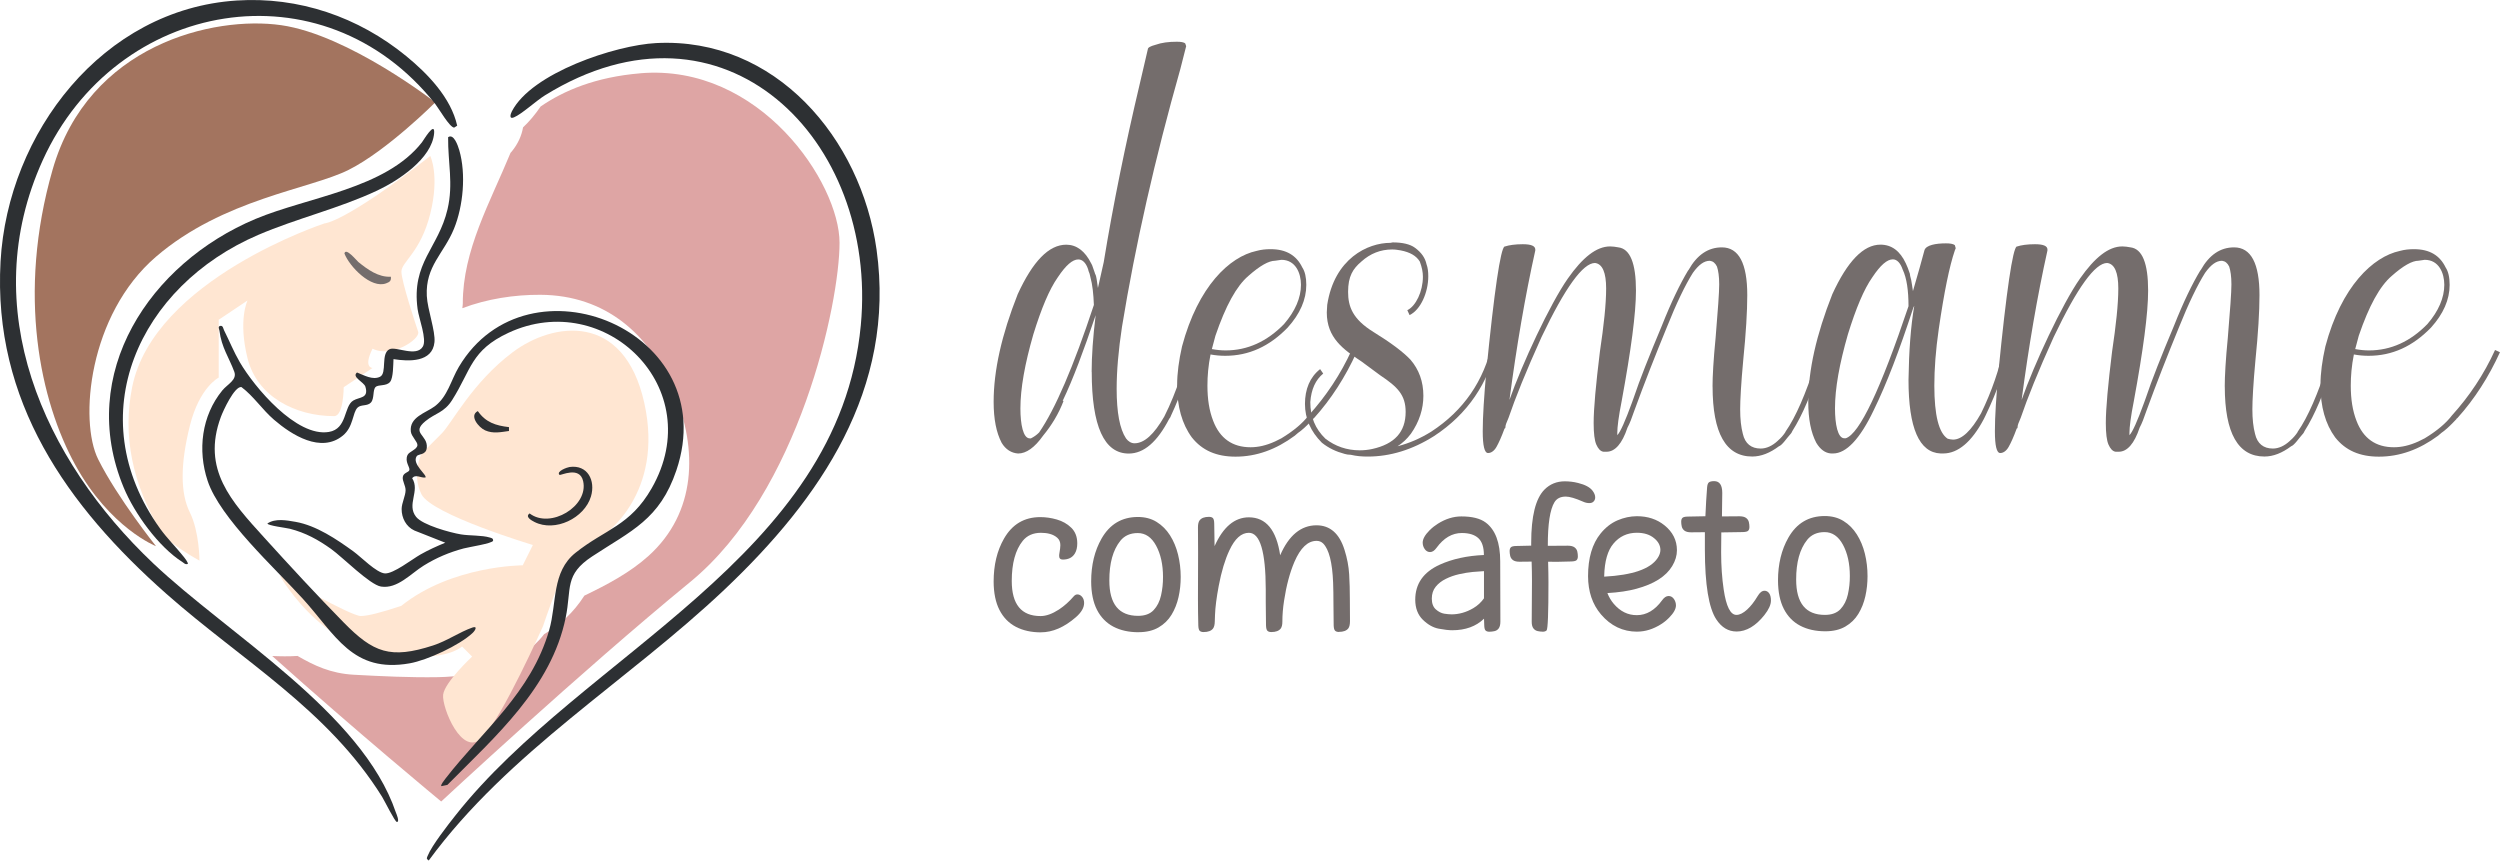 <svg width="337" height="116" viewBox="0 0 337 116" fill="none" xmlns="http://www.w3.org/2000/svg">
<g clip-path="url(#clip0_5_228)">
<path d="M86.319 9.881C80.302 10.381 76.002 12.206 72.875 14.356C72.138 15.443 71.355 16.373 70.508 17.169C70.316 18.268 69.84 19.366 69.005 20.395C68.947 20.465 68.877 20.535 68.819 20.604C66.075 27.265 62.373 33.734 62.385 40.912C62.385 41.133 62.344 41.331 62.321 41.546C65.663 40.284 69.33 39.721 72.834 39.738C81.659 39.785 87.63 45.08 90.896 52.955C94.07 60.61 93.89 69.096 87.427 74.931C84.926 77.186 81.857 78.808 78.776 80.29C77.29 82.609 75.445 84.277 73.356 85.48C70.2 89.595 64.491 91.188 59.043 91.281C55.323 91.345 51.407 91.159 47.699 90.955C44.56 90.781 42.338 89.706 40.11 88.421C38.921 88.497 37.795 88.479 36.693 88.427C48.024 98.587 59.472 108.043 59.472 108.043C59.472 108.043 78.265 90.56 93.031 78.459C107.798 66.358 113.171 40.807 113.171 32.734C113.171 24.661 102.431 8.527 86.324 9.875L86.319 9.881Z" fill="#DEA5A4"></path>
<path d="M58.677 13.798C58.677 13.798 52.184 20.302 46.992 22.9C41.799 25.504 30.113 26.8 21.027 34.606C11.941 42.412 10.641 56.715 13.235 61.917C15.834 67.119 21.027 73.623 21.027 73.623C21.027 73.623 14.836 71.205 10.142 62.661C5.448 54.117 2.251 39.709 7.096 22.854C11.941 5.998 28.819 2.092 37.905 3.394C46.992 4.696 58.677 13.798 58.677 13.798Z" fill="#A3745F"></path>
<path d="M81.392 72.1C81.392 72.1 89.585 66.631 86.852 54.321C84.12 42.011 74.563 43.382 69.103 47.486C63.644 51.589 60.911 57.058 59.547 58.424L56.815 61.162C56.815 61.162 55.451 63.899 56.815 66.631C58.178 69.369 71.831 73.466 71.831 73.466L70.467 76.204C70.467 76.204 60.911 76.204 54.088 81.673C51.357 82.584 49.537 83.039 48.628 83.039C47.264 83.039 37.708 77.57 37.708 77.57C37.708 77.57 44.531 89.88 56.82 88.508C60.917 88.508 62.28 87.142 62.28 87.142L63.644 88.508C63.644 88.508 59.919 91.966 59.733 93.658C59.547 95.349 62.28 102.184 65.007 99.447C67.734 96.709 73.2 84.405 73.2 84.405C73.2 84.405 75.933 76.198 77.296 74.832C78.66 73.466 81.392 72.095 81.392 72.095V72.1Z" fill="#FFE6D2"></path>
<path d="M57.998 21.023C57.998 21.023 59.292 23.621 57.998 28.817C56.704 34.013 54.111 35.309 54.111 36.611C54.111 37.913 56.031 43.719 56.368 44.713C56.704 45.707 52.811 48.299 50.218 47.003C48.924 49.601 50.218 49.601 50.218 49.601L46.33 52.199C46.33 52.199 46.33 56.094 45.036 56.094C39.849 56.094 34.662 53.495 33.368 48.299C32.074 43.103 33.368 40.505 33.368 40.505L29.481 43.103V50.897C29.481 50.897 26.887 52.194 25.593 57.39C24.299 62.586 24.299 66.48 25.593 69.078C26.887 71.676 26.887 75.57 26.887 75.57C26.887 75.57 22.646 73.251 21.7 71.676C17.813 65.184 16.513 58.692 17.813 52.194C20.714 37.675 43.742 30.113 43.742 30.113C43.742 30.113 46.336 30.113 58.004 21.023H57.998Z" fill="#FFE6D2"></path>
<path d="M31.894 0.07C40.267 -0.477 48.309 2.284 54.743 7.55C57.644 9.921 60.795 13.176 61.63 16.943L61.218 17.204C60.592 17.152 59.147 14.618 58.671 14.013C43.522 -5.068 15.637 -0.116 5.767 21.587C-3.313 41.563 5.866 61.929 20.65 75.936C30.722 85.48 48.79 96.041 53.356 109.502C53.397 109.612 53.937 110.833 53.49 110.798C53.235 110.781 51.807 107.892 51.506 107.41C44.183 95.64 32.55 88.996 22.437 80.057C9.051 68.224 -0.981 54.083 0.075 35.245C1.05 17.907 13.85 1.244 31.894 0.07Z" fill="#2D3033"></path>
<path d="M88.442 5.806C104.526 4.975 116.072 18.68 118.161 33.653C120.777 52.449 110.583 67.224 97.702 79.435C84.607 91.844 68.587 101.284 57.789 116C57.43 115.727 57.522 115.686 57.662 115.337C58.207 113.977 60.4 111.176 61.387 109.926C78.561 88.142 113.09 75.134 116.037 43.847C118.399 18.756 97.563 -2.063 73.461 12.851C72.266 13.589 70.328 15.391 69.266 15.827C68.593 16.1 68.813 15.379 68.999 15.013C71.662 9.823 82.965 6.091 88.442 5.806Z" fill="#2D3033"></path>
<path d="M59.489 105.962C59.35 105.84 59.907 105.143 60.029 104.98C65.1 98.436 71.604 93.391 74.029 84.945C75.085 81.26 74.349 77.099 77.575 74.518C81.561 71.327 84.938 70.909 87.85 65.812C95.544 52.345 81.561 38.808 68.546 44.859C63.475 47.218 63.533 49.84 60.952 53.92C59.855 55.652 58.7 55.663 57.354 56.768C55.358 58.401 57.685 58.604 57.534 60.342C57.441 61.394 56.408 61.144 56.17 61.499C55.463 62.545 57.667 64.079 57.343 64.376C56.722 64.446 56.02 63.87 55.561 64.463C56.652 66.195 54.772 68.003 56.089 69.671C56.971 70.781 60.702 71.798 62.135 72.036C63.284 72.228 64.961 72.135 66.011 72.455C66.255 72.531 66.493 72.548 66.469 72.891C66.382 73.257 63.179 73.745 62.495 73.931C60.563 74.448 58.805 75.192 57.111 76.245C55.376 77.32 53.571 79.418 51.361 79.069C49.84 78.825 46.179 75.1 44.618 73.989C42.86 72.74 41.201 71.827 39.089 71.281C38.654 71.165 36.049 70.851 36.049 70.566C37.111 69.845 38.648 70.136 39.843 70.345C42.646 70.839 45.39 72.699 47.659 74.344C48.668 75.076 50.745 77.221 51.883 77.296C53.02 77.372 55.526 75.402 56.681 74.745C57.731 74.146 58.903 73.617 60.023 73.158L55.857 71.513C54.743 70.996 54.134 69.828 54.14 68.613C54.146 67.805 54.668 66.835 54.674 66.085C54.674 65.445 54.221 64.847 54.296 64.3C54.378 63.708 55.086 63.696 55.184 63.37C55.3 62.987 54.517 62.249 54.935 61.336C55.144 60.871 56.258 60.586 56.269 59.993C56.281 59.534 55.457 58.837 55.381 58.18C55.149 56.216 57.406 55.663 58.59 54.78C60.348 53.466 60.777 51.264 61.857 49.45C71.146 33.81 97.546 44.562 91.175 63.405C88.929 70.043 85.123 71.519 79.838 74.995C76.043 77.488 77.07 79.302 76.257 83.242C74.314 92.693 66.759 99.29 60.307 105.805L59.495 105.974L59.489 105.962Z" fill="#2D3033"></path>
<path d="M53.043 48.416C53.003 49.16 53.02 50.909 52.596 51.461C52.103 52.106 51.018 51.792 50.624 52.176C50.229 52.56 50.479 53.716 50.009 54.251C49.539 54.786 48.657 54.489 48.198 54.949C47.502 55.64 47.659 57.529 46.226 58.709C43.278 61.144 39.315 58.633 36.931 56.576C35.358 55.222 34.175 53.391 32.538 52.17C31.593 52.077 30.084 55.361 29.771 56.21C27.142 63.289 31.239 67.637 35.59 72.438C39.019 76.221 42.756 80.278 46.33 83.911C50.339 87.991 52.625 88.869 58.375 87.009C60.261 86.398 61.944 85.201 63.667 84.597C64.41 84.335 64.096 84.963 63.69 85.341C61.915 86.991 57.621 88.991 55.231 89.415C47.502 90.787 45.233 85.561 40.789 80.679C37.064 76.593 29.661 69.851 27.989 64.818C26.614 60.685 27.177 56.041 29.968 52.63C30.653 51.793 31.993 51.211 31.581 50.107C30.862 48.172 29.869 46.858 29.579 44.574C29.556 44.394 29.324 43.998 29.695 43.929C30.067 43.859 30.09 44.295 30.194 44.504C30.908 45.928 31.523 47.451 32.324 48.822C34.297 52.205 39.971 58.953 44.328 58.227C46.841 57.808 46.307 54.792 47.618 53.995C48.454 53.49 49.742 53.734 49.254 52.124C49.063 51.502 47.351 50.816 48.129 50.212C49.051 50.572 50.223 51.27 51.221 50.793C52.219 50.316 51.273 47.637 52.521 47.067C53.386 46.672 56.147 48.177 57 46.718C57.575 45.748 56.461 42.935 56.292 41.668C55.445 35.35 59.089 33.502 60.331 28.189C61.131 24.766 60.371 21.912 60.406 18.494C61.172 17.965 61.729 19.628 61.915 20.261C62.837 23.458 62.449 27.776 61.195 30.84C59.809 34.222 57.337 35.861 57.534 39.895C57.621 41.703 58.712 44.632 58.567 46.12C58.3 48.863 55.103 48.741 53.055 48.41L53.043 48.416Z" fill="#2D3033"></path>
<path d="M25.309 76.024C24.932 76.123 24.827 75.907 24.59 75.762C21.387 73.74 18.132 69.223 16.687 65.754C10.252 50.316 20.25 35.46 34.441 29.514C41.578 26.527 51.964 25.457 56.878 19.186C57.058 18.959 58.66 16.228 58.52 17.954C58.236 21.401 53.641 24.376 50.838 25.69C45.675 28.114 40.029 29.427 34.795 31.671C18.787 38.535 10.624 55.96 21.578 71.252C22.553 72.606 23.737 73.757 24.764 75.053C24.891 75.21 25.442 75.907 25.303 76.035L25.309 76.024Z" fill="#2D3033"></path>
<path d="M75.416 64.01C74.946 63.533 76.466 62.993 76.774 62.952C79.217 62.609 80.296 64.783 79.663 66.916C78.793 69.845 74.819 71.775 72.039 70.357C71.627 70.147 70.74 69.653 71.395 69.212C74.18 71.345 79.379 68.247 78.607 64.853C78.132 62.766 75.555 64.144 75.428 64.01H75.416Z" fill="#2D3033"></path>
<path d="M68.61 57.57V58.099C67.508 58.25 66.463 58.488 65.396 58.012C64.52 57.622 63.203 56.024 64.41 55.414C65.466 56.936 66.829 57.372 68.61 57.576V57.57Z" fill="#2D3033"></path>
<path d="M52.689 37.303C52.759 37.867 52.515 38.018 52.057 38.192C50.038 38.965 47.113 35.954 46.429 34.17C46.603 33.298 48.082 35.135 48.314 35.327C49.562 36.332 51.012 37.396 52.695 37.303H52.689Z" fill="#746D6C"></path>
<path d="M140.325 85.242C139.019 85.242 137.894 84.992 136.936 84.492C135.979 83.992 135.242 83.231 134.726 82.219C134.209 81.208 133.948 79.935 133.942 78.395C133.942 76.175 134.401 74.245 135.335 72.612C136.443 70.676 138.068 69.712 140.22 69.706C140.957 69.706 141.706 69.81 142.466 70.031C143.226 70.252 143.876 70.618 144.41 71.141C144.943 71.665 145.216 72.362 145.216 73.24C145.216 73.792 145.112 74.245 144.897 74.6C144.572 75.152 144.032 75.425 143.278 75.431C142.942 75.431 142.773 75.268 142.773 74.943C142.773 74.821 142.785 74.687 142.814 74.536C142.895 74.077 142.936 73.728 142.936 73.484C142.936 73.065 142.797 72.734 142.518 72.49C142.24 72.246 141.915 72.077 141.537 71.973C141.166 71.868 140.76 71.822 140.319 71.822C139.269 71.822 138.445 72.188 137.859 72.914C136.873 74.146 136.385 75.948 136.385 78.32C136.385 81.475 137.685 83.051 140.278 83.045C141.021 83.045 141.845 82.748 142.75 82.161C143.47 81.685 144.137 81.086 144.758 80.365C144.897 80.209 145.054 80.127 145.233 80.127C145.465 80.127 145.674 80.232 145.86 80.447C146.046 80.662 146.139 80.941 146.139 81.284C146.139 81.917 145.767 82.557 145.025 83.202C143.464 84.556 141.891 85.236 140.319 85.236L140.325 85.242Z" fill="#746D6C"></path>
<path d="M153.472 85.224C152.167 85.224 151.041 84.975 150.084 84.475C149.127 83.969 148.39 83.213 147.873 82.202C147.357 81.191 147.096 79.918 147.09 78.378C147.09 76.169 147.554 74.239 148.494 72.594C149.602 70.659 151.227 69.694 153.38 69.688C154.349 69.688 155.196 69.909 155.915 70.357C156.635 70.804 157.238 71.409 157.72 72.164C158.201 72.926 158.561 73.786 158.799 74.751C159.037 75.716 159.159 76.727 159.159 77.779C159.159 78.703 159.066 79.604 158.868 80.482C158.671 81.359 158.358 82.156 157.923 82.87C157.488 83.585 156.902 84.155 156.17 84.579C155.439 85.004 154.54 85.219 153.467 85.219L153.472 85.224ZM153.414 83.016C154.325 83.016 155.027 82.76 155.509 82.243C155.991 81.731 156.327 81.069 156.507 80.267C156.687 79.465 156.78 78.633 156.774 77.773C156.774 76.105 156.461 74.698 155.846 73.559C155.231 72.42 154.407 71.856 153.368 71.856C152.364 71.856 151.581 72.205 151.024 72.897C150.026 74.141 149.533 75.925 149.539 78.261C149.539 81.435 150.832 83.016 153.414 83.016Z" fill="#746D6C"></path>
<path d="M180.493 85.189C180.261 85.189 180.087 85.131 179.971 85.021C179.855 84.91 179.791 84.666 179.779 84.294C179.762 83.626 179.75 82.673 179.75 81.441C179.75 80.313 179.733 79.348 179.704 78.546C179.599 75.814 179.147 74.053 178.358 73.257C178.114 73.025 177.824 72.908 177.476 72.908C176.292 72.908 175.3 73.856 174.488 75.739C173.867 77.192 173.403 78.936 173.095 80.958C172.939 81.946 172.863 82.9 172.863 83.812C172.863 84.225 172.788 84.527 172.643 84.725C172.399 85.044 171.975 85.201 171.372 85.201C171.14 85.201 170.966 85.143 170.85 85.033C170.734 84.922 170.67 84.678 170.658 84.306C170.641 83.446 170.629 82.423 170.624 81.226V79.447C170.612 74.361 169.858 71.821 168.349 71.821C167.334 71.821 166.458 72.606 165.727 74.175C165.129 75.442 164.647 77.052 164.282 78.988C163.986 80.569 163.818 81.871 163.783 82.905L163.754 83.742C163.748 84.201 163.667 84.527 163.516 84.725C163.272 85.044 162.849 85.201 162.245 85.201C162.002 85.201 161.828 85.143 161.717 85.033C161.607 84.922 161.543 84.678 161.532 84.306C161.503 83.132 161.485 81.952 161.485 80.766L161.503 74.524C161.503 73.141 161.497 71.996 161.485 71.083C161.485 70.653 161.561 70.339 161.706 70.147C161.949 69.828 162.367 69.671 162.965 69.671C163.208 69.671 163.382 69.723 163.499 69.84C163.609 69.95 163.673 70.2 163.678 70.583C163.696 71.385 163.713 72.397 163.725 73.617C164.885 71.031 166.423 69.741 168.343 69.735C170.653 69.735 172.063 71.438 172.567 74.85C173.739 72.159 175.37 70.816 177.464 70.81C179.292 70.81 180.551 71.914 181.241 74.123C181.595 75.239 181.804 76.343 181.868 77.419C181.932 78.494 181.961 79.621 181.961 80.796L181.978 83.719C181.978 84.178 181.903 84.504 181.758 84.701C181.508 85.021 181.085 85.178 180.487 85.178L180.493 85.189Z" fill="#746D6C"></path>
<path d="M200.789 85.16C200.545 85.16 200.371 85.102 200.255 84.992C200.145 84.882 200.081 84.637 200.075 84.265L200.046 83.399C198.967 84.44 197.54 84.957 195.758 84.957C195.3 84.957 194.697 84.887 193.948 84.748C193.2 84.608 192.48 84.207 191.801 83.545C191.123 82.882 190.78 81.981 190.774 80.848C190.774 78.692 191.877 77.116 194.093 76.111C195.787 75.344 197.766 74.913 200.029 74.815C200.029 73.763 199.779 73.001 199.28 72.542C198.781 72.083 198.039 71.85 197.052 71.85C195.747 71.85 194.61 72.519 193.635 73.856C193.368 74.228 193.084 74.414 192.782 74.419C192.486 74.419 192.242 74.286 192.057 74.024C191.871 73.757 191.778 73.466 191.778 73.147C191.778 72.664 192.086 72.106 192.712 71.478C193.072 71.124 193.449 70.828 193.826 70.595C194.871 69.938 195.927 69.613 196.994 69.613C198.439 69.613 199.53 69.886 200.267 70.432C201.572 71.403 202.228 73.147 202.228 75.663C202.234 79.883 202.239 82.586 202.251 83.783C202.251 84.196 202.176 84.498 202.031 84.701C201.88 84.905 201.688 85.027 201.45 85.079C201.212 85.131 200.992 85.155 200.789 85.155V85.16ZM195.631 82.818C196.664 82.818 197.65 82.539 198.59 81.987C199.176 81.644 199.657 81.197 200.04 80.656V76.989C199.623 77.006 199.124 77.047 198.532 77.099C197.94 77.157 197.325 77.256 196.687 77.401C196.049 77.546 195.451 77.756 194.9 78.029C194.343 78.302 193.89 78.651 193.536 79.087C193.182 79.523 193.008 80.057 193.008 80.703C193.008 81.348 193.194 81.83 193.554 82.15C193.919 82.469 194.296 82.661 194.685 82.725C195.08 82.783 195.387 82.812 195.619 82.812L195.631 82.818Z" fill="#746D6C"></path>
<path d="M207.943 85.149C207.74 85.149 207.519 85.126 207.282 85.073C207.044 85.021 206.852 84.899 206.701 84.701C206.55 84.504 206.475 84.213 206.475 83.818C206.498 81.935 206.51 80.086 206.51 78.279C206.51 77.413 206.492 76.553 206.463 75.704L204.827 75.721C204.438 75.721 204.143 75.646 203.945 75.501C203.748 75.349 203.626 75.163 203.574 74.937C203.522 74.71 203.499 74.489 203.499 74.286C203.499 74.065 203.551 73.896 203.661 73.78C203.765 73.67 204.003 73.606 204.369 73.6C205.233 73.571 205.912 73.553 206.405 73.553V73.176C206.405 69.595 206.997 67.201 208.198 65.992C208.935 65.254 209.84 64.888 210.919 64.882C211.523 64.882 212.126 64.951 212.724 65.103C213.664 65.335 214.314 65.678 214.668 66.137C214.911 66.451 215.033 66.759 215.033 67.044C215.033 67.305 214.94 67.509 214.755 67.66C214.627 67.764 214.453 67.817 214.238 67.817C213.96 67.817 213.675 67.753 213.385 67.619C212.353 67.166 211.575 66.939 211.065 66.939C210.357 66.939 209.852 67.195 209.544 67.695C208.941 68.677 208.639 70.636 208.645 73.577L211.355 73.559C211.743 73.559 212.039 73.635 212.242 73.78C212.445 73.931 212.567 74.117 212.62 74.344C212.672 74.571 212.695 74.791 212.695 74.995C212.695 75.222 212.643 75.384 212.532 75.501C212.428 75.611 212.184 75.675 211.813 75.686C211.012 75.716 210.368 75.727 209.887 75.733C209.411 75.733 209.011 75.733 208.686 75.721V75.762C208.715 76.768 208.732 77.68 208.732 78.494C208.732 82.644 208.651 84.812 208.477 84.986C208.355 85.097 208.181 85.155 207.943 85.155V85.149Z" fill="#746D6C"></path>
<path d="M220.702 85.149C218.764 85.149 217.134 84.376 215.811 82.818C214.656 81.458 214.076 79.743 214.07 77.668C214.07 75.222 214.633 73.304 215.764 71.914C216.426 71.101 217.18 70.514 218.039 70.142C218.897 69.775 219.768 69.59 220.65 69.584C222.112 69.584 223.353 69.991 224.369 70.81C225.489 71.711 226.046 72.833 226.051 74.164C226.051 74.885 225.843 75.594 225.413 76.308C224.566 77.709 222.959 78.726 220.586 79.366C219.489 79.668 218.184 79.86 216.675 79.947C216.89 80.487 217.174 80.97 217.528 81.388C218.404 82.417 219.443 82.929 220.644 82.923C221.949 82.923 223.087 82.249 224.061 80.906C224.328 80.534 224.618 80.342 224.926 80.342C225.216 80.342 225.454 80.476 225.64 80.737C225.825 81.005 225.918 81.295 225.918 81.609C225.918 82.092 225.605 82.65 224.984 83.277C224.63 83.632 224.264 83.928 223.881 84.161C222.831 84.817 221.769 85.143 220.696 85.143L220.702 85.149ZM216.246 77.733C220.052 77.529 222.454 76.704 223.435 75.245C223.696 74.861 223.823 74.489 223.823 74.123C223.812 73.524 223.533 73.001 222.982 72.554C222.396 72.06 221.619 71.816 220.65 71.816C219.356 71.816 218.3 72.31 217.482 73.292C216.71 74.21 216.298 75.652 216.246 77.634V77.733Z" fill="#746D6C"></path>
<path d="M234.082 85.126C232.985 85.126 232.074 84.585 231.355 83.492C230.339 81.946 229.823 78.808 229.817 74.077V71.74L227.955 71.757C227.566 71.757 227.27 71.682 227.073 71.537C226.875 71.385 226.754 71.2 226.701 70.973C226.649 70.746 226.626 70.525 226.626 70.322C226.626 70.095 226.678 69.933 226.788 69.816C226.893 69.706 227.131 69.642 227.496 69.636C228.558 69.607 229.353 69.59 229.887 69.59C229.95 68.136 230.026 66.835 230.119 65.684C230.148 65.347 230.229 65.126 230.362 65.021C230.496 64.916 230.734 64.858 231.07 64.858C231.796 64.858 232.161 65.387 232.161 66.451L232.12 69.613L234.482 69.595C234.871 69.595 235.167 69.671 235.37 69.816C235.573 69.967 235.695 70.153 235.747 70.38C235.799 70.607 235.822 70.828 235.822 71.031C235.822 71.258 235.77 71.42 235.66 71.537C235.55 71.653 235.312 71.711 234.94 71.723C233.844 71.752 232.875 71.769 232.033 71.769C232.016 72.74 232.01 73.635 232.01 74.454C232.01 76.262 232.126 77.936 232.353 79.465C232.689 81.749 233.264 82.894 234.076 82.888C234.511 82.888 234.998 82.644 235.526 82.156C236.008 81.714 236.478 81.115 236.936 80.348C237.215 79.871 237.522 79.633 237.859 79.633C238.108 79.633 238.317 79.743 238.48 79.97C238.642 80.197 238.723 80.522 238.723 80.952C238.723 81.51 238.433 82.161 237.847 82.9C236.675 84.382 235.416 85.126 234.076 85.131L234.082 85.126Z" fill="#746D6C"></path>
<path d="M246.057 85.097C244.752 85.097 243.626 84.847 242.669 84.347C241.711 83.847 240.975 83.085 240.458 82.074C239.942 81.063 239.681 79.79 239.675 78.25C239.675 76.041 240.139 74.111 241.079 72.467C242.187 70.531 243.812 69.566 245.964 69.561C246.933 69.561 247.78 69.781 248.5 70.229C249.225 70.676 249.823 71.281 250.304 72.042C250.786 72.804 251.146 73.664 251.384 74.629C251.621 75.594 251.743 76.605 251.743 77.657C251.743 78.581 251.65 79.482 251.453 80.36C251.256 81.237 250.943 82.034 250.507 82.748C250.072 83.463 249.486 84.033 248.755 84.457C248.024 84.882 247.125 85.097 246.051 85.097H246.057ZM245.999 82.888C246.91 82.888 247.612 82.626 248.094 82.115C248.575 81.603 248.912 80.941 249.092 80.139C249.272 79.337 249.364 78.505 249.359 77.645C249.359 75.977 249.045 74.571 248.43 73.431C247.815 72.292 246.991 71.728 245.953 71.728C244.949 71.728 244.166 72.077 243.609 72.769C242.611 74.013 242.118 75.797 242.123 78.133C242.123 81.307 243.417 82.888 245.999 82.888Z" fill="#746D6C"></path>
<path d="M147.154 50.124C147.154 48.02 147.334 45.434 147.694 42.487C146.075 47.3 144.63 51.147 143.249 54.036H143.371C142.709 55.78 141.752 57.343 140.609 58.727C139.466 60.348 138.329 61.133 137.244 61.133C136.345 61.075 135.561 60.592 135.022 59.691C134.302 58.308 133.942 56.506 133.942 54.158C133.942 49.95 135.022 45.138 137.186 39.663C139.228 35.21 141.387 32.984 143.731 32.984C145.112 32.984 146.255 33.827 147.096 35.513L147.218 35.751L147.577 36.774C147.577 36.832 147.635 36.954 147.699 37.076C147.757 37.198 147.879 37.797 148.001 38.82L148.784 35.332C150.043 27.631 151.668 19.634 153.647 11.276C154.308 8.451 154.668 6.887 154.726 6.643C154.726 6.405 155.085 6.225 155.747 6.045C156.588 5.742 157.546 5.626 158.631 5.626C159.17 5.626 159.594 5.684 159.774 5.865L159.895 6.225L159.112 9.294C155.689 21.383 153.049 32.99 151.244 44.056C150.763 47.242 150.525 50.008 150.525 52.414C150.525 55.6 150.943 57.826 151.784 59.093C152.086 59.511 152.503 59.755 152.927 59.755C154.25 59.755 155.567 58.552 156.948 56.146C158.631 52.839 159.832 48.811 160.371 46.643L161.033 46.823C160.255 50.008 159.234 53.077 157.853 56.024C157.795 56.204 157.731 56.326 157.615 56.448C155.996 59.575 154.192 61.139 152.15 61.139C148.848 61.139 147.166 57.471 147.166 50.13L147.154 50.124ZM138.99 59.081C139.35 58.901 139.71 58.663 140.07 58.302C142.228 55.175 144.694 49.462 147.456 41.104C147.398 39.663 147.276 38.395 146.974 37.314C146.916 37.012 146.852 36.774 146.736 36.535L146.678 36.297C146.376 35.396 145.895 34.972 145.355 34.972C144.578 34.972 143.673 35.757 142.593 37.378C141.45 39 140.371 41.586 139.292 45.08C138.149 49.049 137.551 52.356 137.551 55.065C137.551 57.169 137.911 59.093 138.81 59.093H138.99V59.081Z" fill="#746D6C"></path>
<path d="M160.661 58.965C159.338 57.163 158.677 54.815 158.677 51.926C158.677 50.305 158.915 48.561 159.338 46.695C161.503 38.576 165.761 34.606 169.365 33.827C170.026 33.647 170.624 33.589 171.285 33.589C173.385 33.589 174.766 34.431 175.55 36.053C175.909 36.594 176.089 37.378 176.089 38.401C176.089 40.383 175.248 42.313 173.565 44.173C171.105 46.701 168.343 47.962 165.158 47.962C164.497 47.962 163.835 47.904 163.179 47.782C162.878 49.288 162.762 50.671 162.762 51.99C162.762 53.792 163 55.355 163.539 56.739C164.438 59.087 166.121 60.29 168.581 60.29C169.602 60.29 170.682 60.052 171.883 59.505L172.724 59.087C174.407 58.064 175.608 57.041 176.385 56.018C178.729 53.432 180.708 50.485 182.21 47.178L182.872 47.48C181.369 50.787 179.449 53.798 177.11 56.384H177.052C177.052 56.423 177.033 56.464 176.994 56.506C176.153 57.407 175.492 58.012 174.952 58.372L174.534 58.732C172.01 60.598 169.37 61.557 166.55 61.557C163.969 61.557 162.048 60.714 160.667 58.971L160.661 58.965ZM173.089 43.684C174.592 41.941 175.37 40.139 175.37 38.39C175.37 36.826 174.65 35.024 172.73 35.024L171.888 35.146C171.047 35.146 169.846 35.809 168.285 37.192C166.667 38.576 165.222 41.22 163.841 45.254L163.359 47.056C164.021 47.178 164.618 47.236 165.222 47.236C168.163 47.236 170.803 46.033 173.089 43.684Z" fill="#746D6C"></path>
<path d="M182.094 61.307C181.793 61.307 181.433 61.249 181.253 61.185C180.11 60.883 179.089 60.4 178.19 59.68C176.687 58.174 175.909 56.431 175.909 54.449C175.909 52.467 176.571 50.839 177.952 49.758L178.369 50.357C177.348 51.2 176.751 52.461 176.629 54.205C176.629 56.187 177.29 57.814 178.671 59.139C179.994 60.162 181.555 60.703 183.295 60.703C183.835 60.703 184.438 60.645 184.978 60.523C187.978 59.86 189.481 58.238 189.481 55.53C189.481 53.246 188.401 52.159 186.057 50.595L183.533 48.73C181.073 47.108 178.851 45.544 178.851 42.115L178.909 41.092C179.872 34.838 184.375 32.734 187.432 32.734L187.734 32.676C189.057 32.676 190.078 32.914 190.734 33.397C191.633 34.059 192.115 34.78 192.295 35.623C192.474 36.105 192.532 36.646 192.532 37.245C192.532 39.407 191.511 41.755 190.009 42.476L189.707 41.813C190.85 41.273 191.807 39.285 191.807 37.303C191.807 36.704 191.685 36.041 191.389 35.257C190.908 34.472 190.067 33.996 188.807 33.752C188.448 33.693 188.088 33.629 187.664 33.629C186.104 33.629 184.723 34.17 183.522 35.251C182.379 36.216 181.723 37.233 181.723 39.343C181.723 41.325 182.327 43.01 185.146 44.754C187.49 46.195 189.167 47.462 190.13 48.485C191.273 49.811 191.871 51.432 191.871 53.356C191.871 55.1 191.331 56.843 190.188 58.471C189.649 59.191 189.045 59.732 188.39 60.156C190.009 59.738 191.511 59.075 192.95 58.174C197.273 55.35 200.035 51.38 201.178 46.207L201.839 46.329C200.638 51.682 197.818 55.832 193.316 58.779C190.374 60.645 187.369 61.545 184.369 61.545C183.586 61.545 182.866 61.487 182.089 61.307H182.094Z" fill="#746D6C"></path>
<path d="M230.85 52.106C230.85 50.723 230.972 48.497 231.268 45.492C231.569 41.825 231.749 39.418 231.749 38.337C231.749 37.256 231.627 36.472 231.447 35.931C231.21 35.449 230.908 35.21 230.484 35.152C229.701 35.152 228.982 35.693 228.204 36.774C227.183 38.395 225.982 40.866 224.665 44.173C223.162 47.84 221.665 51.63 220.284 55.419C219.982 56.32 219.681 57.105 219.385 57.645C218.665 59.813 217.702 60.895 216.565 60.895H216.147C215.729 60.836 215.428 60.476 215.184 59.93C214.946 59.389 214.824 58.424 214.824 57.041C214.824 55.059 215.126 51.81 215.666 47.416C216.205 43.807 216.507 40.982 216.507 38.878C216.507 36.774 216.025 35.571 215.004 35.449C213.385 35.449 210.983 38.756 207.798 45.434C205.698 50.066 204.253 53.676 203.353 56.32C203.052 56.983 202.936 57.343 202.936 57.523C202.936 57.704 202.878 57.762 202.814 57.762C202.396 58.907 202.036 59.686 201.735 60.226C201.433 60.767 201.015 61.069 200.592 61.069C200.11 61.069 199.872 60.104 199.872 58.122C199.872 56.14 200.052 53.432 200.354 50.06C201.433 39.116 202.274 33.519 202.814 33.223H202.872C203.411 33.042 204.253 32.92 205.274 32.92C206.417 32.92 206.957 33.159 206.957 33.641V33.763C205.576 39.959 204.433 46.695 203.475 53.908C205.158 49.096 208.941 40.976 211.343 37.547C213.327 34.722 215.184 33.217 217.047 33.217C217.406 33.217 217.766 33.275 218.126 33.339C219.745 33.519 220.528 35.501 220.528 39.174C220.528 42.243 219.866 47.172 218.607 54.03C218.19 56.134 218.01 57.576 218.01 58.36V58.663C218.427 58.244 219.089 56.739 219.988 54.274L220.226 53.612C221.009 51.264 222.268 48.079 224.009 43.929C225.268 40.744 226.469 38.273 227.548 36.472L227.606 36.413C228.749 34.368 230.246 33.345 232.109 33.345C234.389 33.345 235.532 35.507 235.532 39.779C235.532 42.005 235.352 44.952 234.993 48.497C234.691 51.746 234.575 53.972 234.575 55.175C234.575 56.501 234.697 57.581 234.935 58.482C235.236 59.808 236.078 60.464 237.337 60.464C238.12 60.464 238.897 60.104 239.617 59.441L239.675 59.383C240.093 59.023 240.394 58.663 240.638 58.302L240.696 58.18C242.077 56.198 243.4 53.129 244.781 48.857L245.32 47.114L245.982 47.352L245.442 49.096C244.241 52.943 242.982 55.954 241.601 58.116C241.543 58.296 241.363 58.535 241.183 58.715C240.946 58.953 240.22 60.04 239.803 60.156C238.601 61.057 237.4 61.54 236.199 61.54C232.654 61.54 230.856 58.413 230.856 52.095L230.85 52.106Z" fill="#746D6C"></path>
<path d="M261.59 61.127C258.706 61.005 257.267 57.698 257.267 51.206C257.325 47.294 257.569 43.987 258.044 41.22L257.923 41.459C256.06 47.172 254.319 51.74 252.579 55.291C250.716 59.203 248.854 61.127 247.113 61.127H246.812C246.034 61.069 245.373 60.586 244.833 59.685C244.114 58.302 243.754 56.5 243.754 54.152C243.754 49.944 244.833 45.132 246.997 39.657C249.04 35.205 251.198 32.978 253.484 32.978C254.987 32.978 256.124 33.821 256.907 35.507C257.087 35.867 257.267 36.349 257.447 36.89C257.447 37.012 257.505 37.309 257.627 37.733C257.685 38.157 257.807 38.698 257.865 39.238L258.764 36.111L259.425 33.705C259.663 33.042 260.928 32.804 262.309 32.804C262.849 32.804 263.272 32.862 263.51 33.042L263.632 33.461L263.51 33.763C262.791 35.867 262.071 39.354 261.346 44.347C260.928 47.236 260.748 49.758 260.748 51.984C260.748 55.954 261.346 58.36 262.547 59.139C262.785 59.197 263.029 59.261 263.266 59.261C264.467 59.261 265.727 58.058 267.049 55.71C268.488 52.763 269.51 49.758 270.171 46.689L270.832 46.812C270.293 49.7 269.214 52.763 267.653 56.012L267.415 56.495C265.796 59.563 263.934 61.127 261.949 61.127H261.59ZM248.802 59.081C250.664 58.482 253.484 52.525 257.267 41.278C257.267 39.174 257.029 37.489 256.484 36.344C256.182 35.443 255.7 34.96 255.161 34.96C254.378 34.96 253.478 35.745 252.399 37.367C251.256 38.988 250.177 41.575 249.098 45.068C247.955 49.038 247.357 52.345 247.357 55.053C247.357 57.157 247.717 59.081 248.616 59.081H248.796H248.802Z" fill="#746D6C"></path>
<path d="M299.895 52.106C299.895 50.723 300.017 48.497 300.313 45.492C300.615 41.825 300.795 39.418 300.795 38.337C300.795 37.256 300.673 36.472 300.493 35.931C300.255 35.449 299.953 35.21 299.53 35.152C298.746 35.152 298.027 35.693 297.25 36.774C296.228 38.395 295.027 40.866 293.704 44.173C292.202 47.84 290.705 51.63 289.324 55.419C289.022 56.32 288.72 57.105 288.424 57.645C287.705 59.813 286.742 60.895 285.605 60.895H285.187C284.769 60.836 284.467 60.476 284.224 59.93C283.986 59.389 283.864 58.424 283.864 57.041C283.864 55.059 284.166 51.81 284.705 47.416C285.245 43.807 285.547 40.982 285.547 38.878C285.547 36.774 285.065 35.571 284.044 35.449C282.425 35.449 280.023 38.756 276.838 45.434C274.737 50.066 273.292 53.676 272.393 56.32C272.091 56.983 271.975 57.343 271.975 57.523C271.975 57.704 271.917 57.762 271.854 57.762C271.436 58.907 271.076 59.686 270.774 60.226C270.473 60.767 270.055 61.069 269.631 61.069C269.15 61.069 268.912 60.104 268.912 58.122C268.912 56.14 269.092 53.432 269.393 50.06C270.473 39.116 271.314 33.519 271.854 33.223H271.912C272.451 33.042 273.292 32.92 274.314 32.92C275.457 32.92 275.996 33.159 275.996 33.641V33.763C274.615 39.959 273.472 46.695 272.515 53.908C274.198 49.096 277.981 40.976 280.383 37.547C282.367 34.722 284.224 33.217 286.086 33.217C286.446 33.217 286.806 33.275 287.165 33.339C288.784 33.519 289.567 35.501 289.567 39.174C289.567 42.243 288.906 47.172 287.647 54.03C287.229 56.134 287.049 57.576 287.049 58.36V58.663C287.467 58.244 288.129 56.739 289.028 54.274L289.266 53.612C290.049 51.264 291.308 48.079 293.049 43.929C294.308 40.744 295.509 38.273 296.594 36.472L296.652 36.413C297.795 34.368 299.292 33.345 301.154 33.345C303.435 33.345 304.578 35.507 304.578 39.779C304.578 42.005 304.398 44.952 304.038 48.497C303.736 51.746 303.62 53.972 303.62 55.175C303.62 56.501 303.742 57.581 303.98 58.482C304.282 59.808 305.123 60.464 306.382 60.464C307.16 60.464 307.943 60.104 308.662 59.441L308.72 59.383C309.138 59.023 309.44 58.663 309.684 58.302L309.742 58.18C311.122 56.198 312.445 53.129 313.826 48.857L314.366 47.114L315.027 47.352L314.488 49.096C313.287 52.943 312.028 55.954 310.647 58.116C310.589 58.296 310.409 58.535 310.229 58.715C309.991 58.953 309.266 60.04 308.848 60.156C307.647 61.057 306.446 61.54 305.245 61.54C301.706 61.54 299.901 58.413 299.901 52.095L299.895 52.106Z" fill="#746D6C"></path>
<path d="M314.784 58.965C313.461 57.163 312.799 54.815 312.799 51.926C312.799 50.305 313.037 48.561 313.461 46.695C315.625 38.576 319.884 34.606 323.487 33.827C324.148 33.647 324.746 33.589 325.407 33.589C327.508 33.589 328.889 34.431 329.672 36.053C330.032 36.594 330.211 37.378 330.211 38.401C330.211 40.383 329.37 42.313 327.688 44.173C325.227 46.701 322.466 47.962 319.28 47.962C318.619 47.962 317.957 47.904 317.302 47.782C317 49.288 316.884 50.671 316.884 51.99C316.884 53.792 317.122 55.355 317.661 56.739C318.561 59.087 320.243 60.29 322.704 60.29C323.725 60.29 324.804 60.052 326.005 59.505L326.846 59.087C328.529 58.064 329.73 57.041 330.507 56.018C332.851 53.432 334.83 50.485 336.333 47.178L336.994 47.48C335.491 50.787 333.571 53.798 331.233 56.384H331.175C331.175 56.423 331.155 56.464 331.117 56.506C330.275 57.407 329.614 58.012 329.074 58.372L328.657 58.732C326.133 60.598 323.493 61.557 320.673 61.557C318.091 61.557 316.17 60.714 314.789 58.971L314.784 58.965ZM327.212 43.684C328.715 41.941 329.492 40.139 329.492 38.39C329.492 36.826 328.773 35.024 326.852 35.024L326.011 35.146C325.169 35.146 323.968 35.809 322.408 37.192C320.789 38.576 319.344 41.22 317.963 45.254L317.482 47.056C318.143 47.178 318.741 47.236 319.344 47.236C322.286 47.236 324.926 46.033 327.212 43.684Z" fill="#746D6C"></path>
</g>
<defs>
<clipPath id="clip0_5_228">
<rect width="337" height="116" fill="white"></rect>
</clipPath>
</defs>
</svg>
